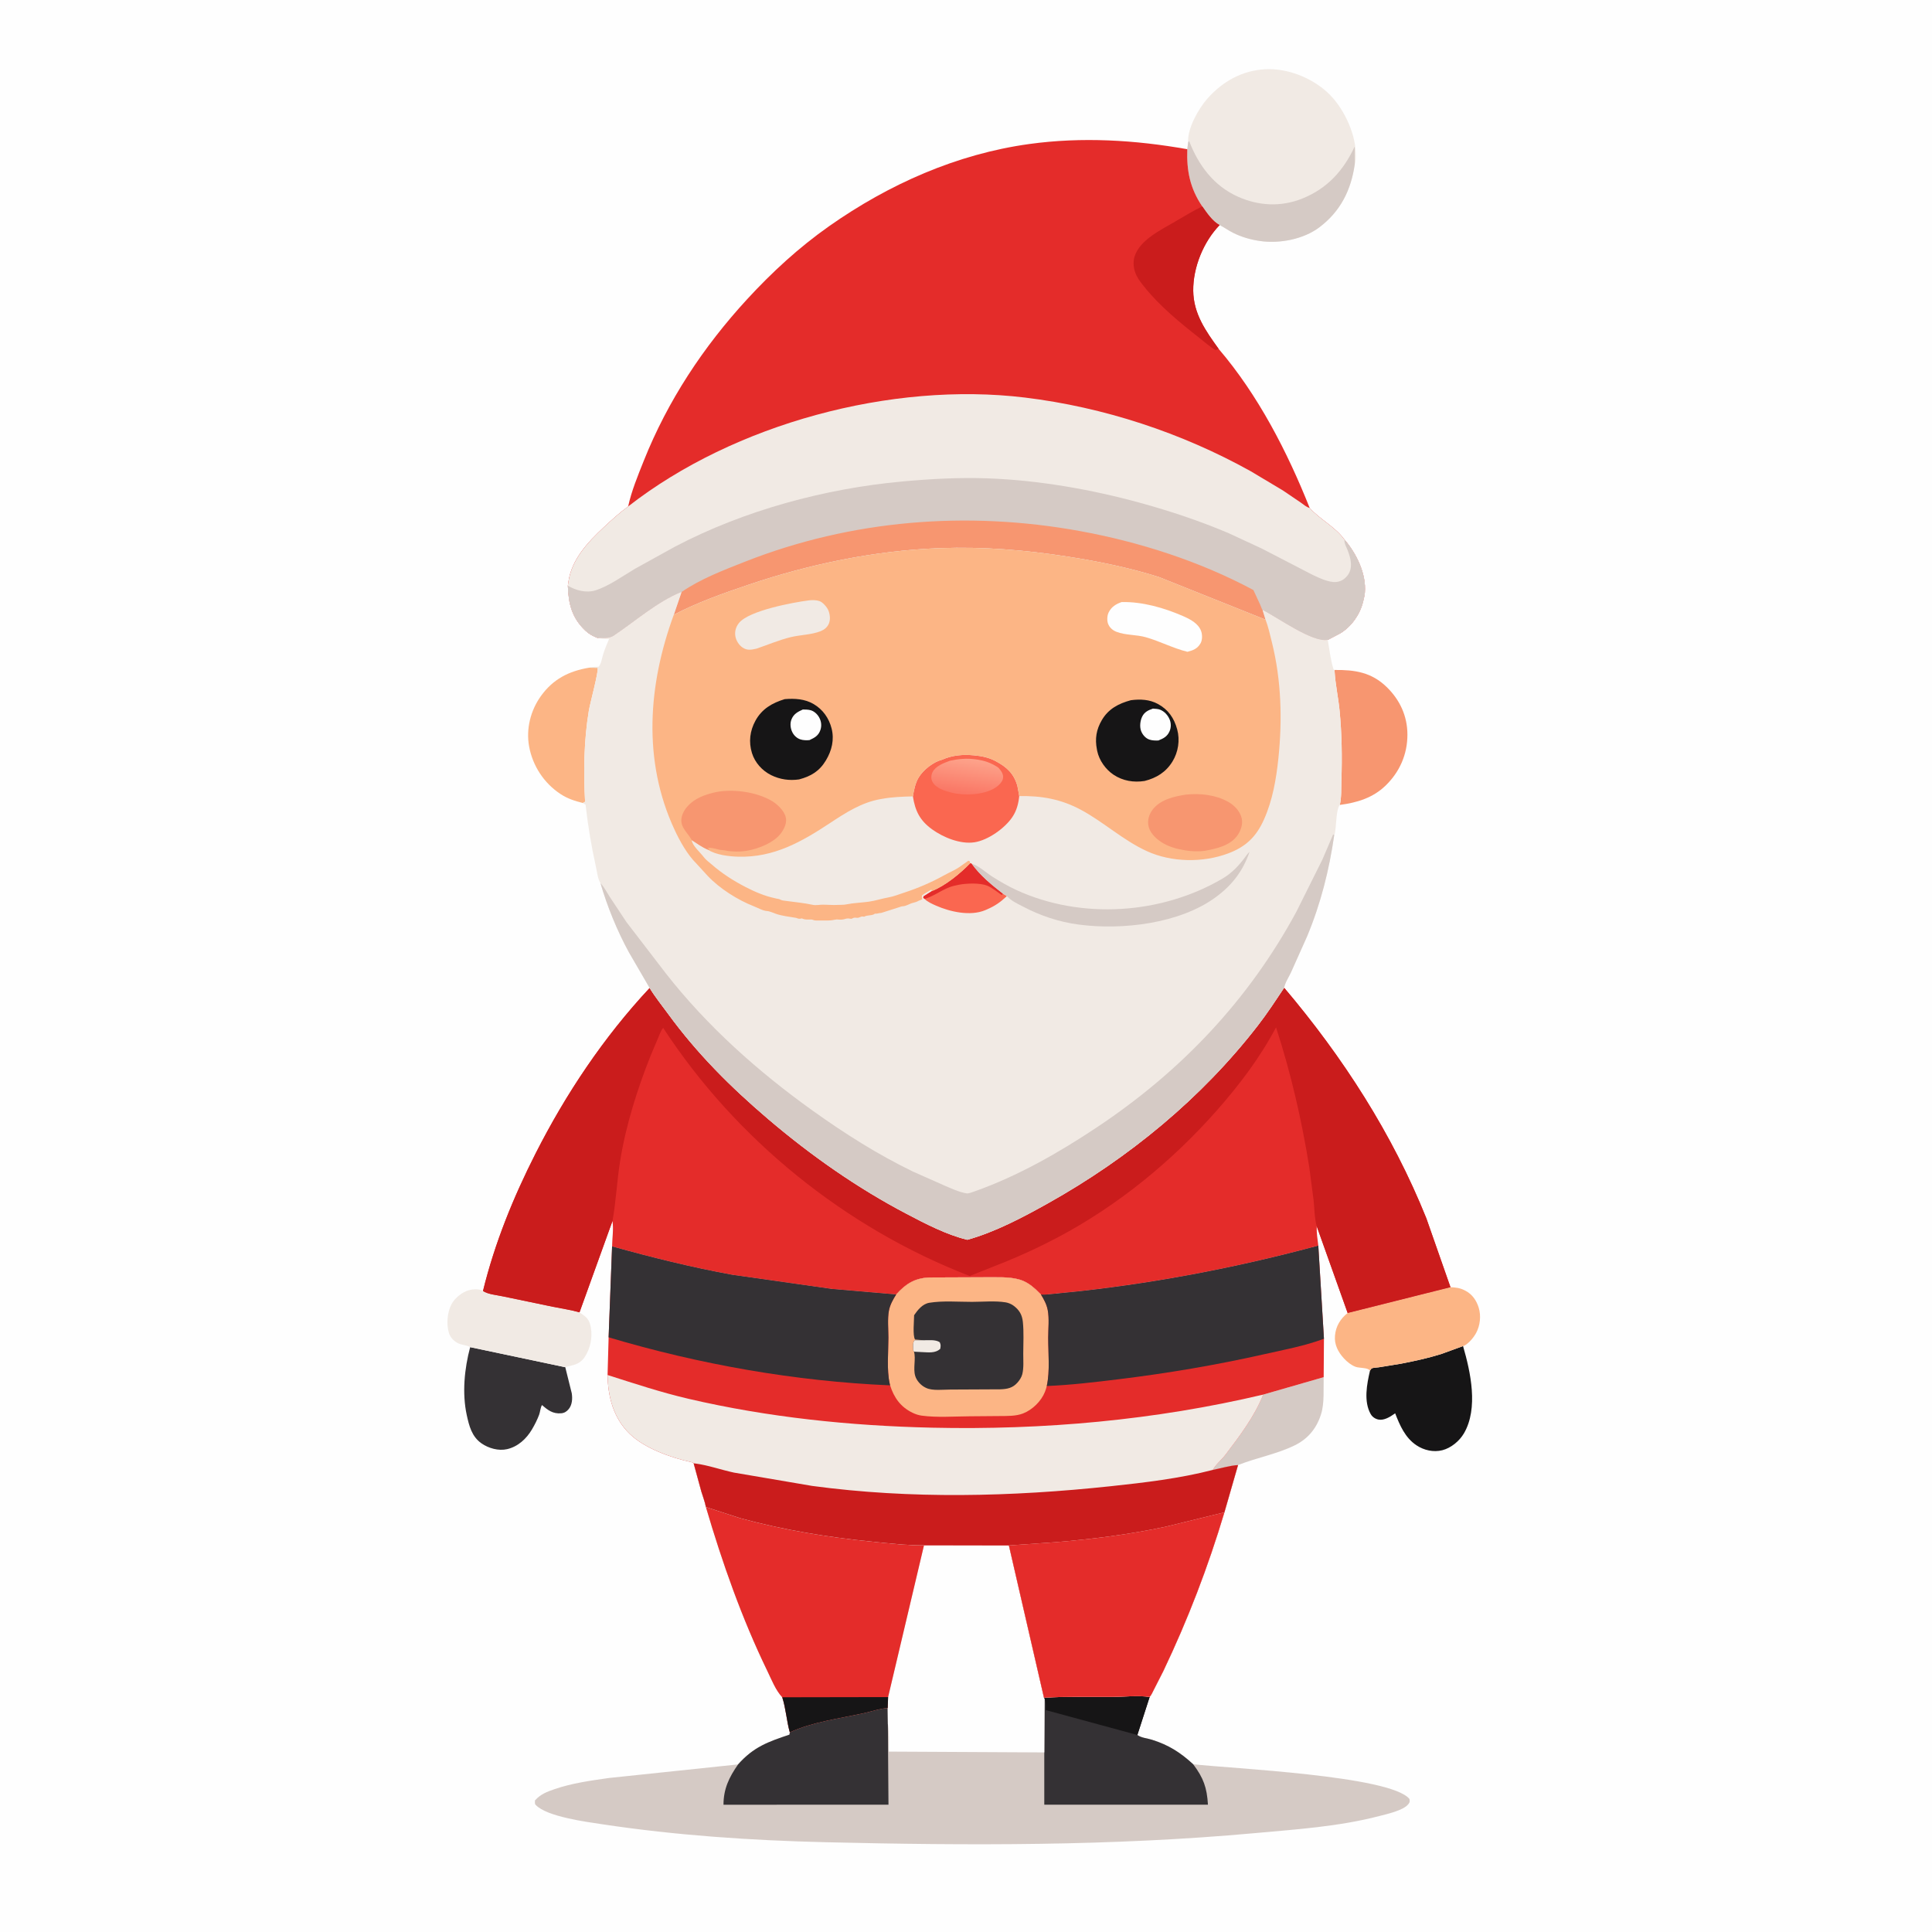 <svg version="1.1" xmlns="http://www.w3.org/2000/svg" style="display: block;" viewBox="0 0 2048 2048" width="1024" height="1024">
<defs>
	<linearGradient id="Gradient1" gradientUnits="userSpaceOnUse" x1="1022.5" y1="840.33" x2="1027.46" y2="804.944">
		<stop class="stop0" offset="0" stop-opacity="1" stop-color="rgb(250,120,102)"/>
		<stop class="stop1" offset="1" stop-opacity="1" stop-color="rgb(253,162,138)"/>
	</linearGradient>
</defs>
<path transform="translate(0,0)" fill="rgb(254,254,254)" d="M -0 -0 L 2048 0 L 2048 2048 L -0 2048 L -0 -0 z"/>
<path transform="translate(0,0)" fill="rgb(213,202,197)" d="M 1339.11 1478.31 L 1403.15 1459.87 C 1402.81 1471.93 1404.1 1487.81 1400.34 1499.16 L 1399.83 1500.74 C 1395.07 1514.89 1385.87 1525.59 1372.46 1532.13 C 1353.15 1541.55 1332.09 1545.17 1312.37 1553.03 C 1303.55 1553.55 1294.4 1556.44 1285.68 1558.15 C 1288.56 1552.64 1295.04 1547.37 1298.96 1542.23 C 1314.03 1522.41 1329.86 1501.56 1339.11 1478.31 z"/>
<path transform="translate(0,0)" fill="rgb(252,181,133)" d="M 624.421 707.788 L 633.5 707.917 C 634.828 711.21 625.489 745.659 624.242 753.137 C 618.952 784.851 618.491 817.857 620.208 849.889 L 617.864 851.221 C 609.134 848.987 601.728 846.687 594.121 841.676 C 576.604 830.133 564.642 811.83 560.88 791.278 C 557.489 772.752 562.413 753.171 573.296 737.962 C 586.174 719.966 602.885 711.406 624.421 707.788 z"/>
<path transform="translate(0,0)" fill="rgb(247,150,112)" d="M 1414.67 710.199 C 1436.05 709.946 1453.84 712.627 1469.94 728.273 C 1483.96 741.899 1491.94 759.128 1491.92 778.846 C 1491.91 799.659 1483.72 818.254 1468.85 832.691 C 1455.27 845.871 1438.48 850.858 1420.23 853.247 C 1422.14 845.543 1421.68 835.397 1421.94 827.366 C 1422.76 802.687 1422.4 777.591 1419.98 753 C 1418.63 739.365 1415.54 725.4 1414.75 711.816 L 1414.67 710.199 z"/>
<path transform="translate(0,0)" fill="rgb(52,49,52)" d="M 498.4 1428.03 L 598.975 1449.26 L 599.171 1449.13 L 606.082 1476.89 C 606.945 1482.47 606.631 1489.12 602.871 1493.68 C 600.63 1496.39 598.221 1497.88 594.712 1498.16 C 585.998 1498.85 580.723 1494.81 574.568 1489.4 C 572.903 1491.87 572.625 1496.69 571.512 1499.67 C 569.505 1505.03 566.799 1510.35 563.888 1515.27 C 558.024 1525.19 549.076 1533.48 537.631 1536.14 C 528.505 1538.27 517.923 1535.27 510.36 1530 C 500.151 1522.88 497.251 1511.44 494.768 1500 C 489.739 1476.83 492.313 1450.71 498.4 1428.03 z"/>
<path transform="translate(0,0)" fill="rgb(22,21,22)" d="M 1452.24 1453.02 C 1452.89 1452.18 1453.26 1451.01 1454.2 1450.5 C 1455.42 1449.83 1459.85 1449.65 1461.42 1449.42 L 1485.18 1445.56 C 1499.38 1442.8 1513.93 1439.67 1527.74 1435.33 L 1550.89 1426.9 C 1558.95 1454.59 1567.23 1492.81 1551.92 1519.26 C 1547.13 1527.53 1538.17 1534.95 1528.91 1537.3 C 1519.54 1539.67 1509.42 1537.35 1501.5 1532.07 C 1489.52 1524.09 1483.94 1511.04 1478.92 1498.16 L 1477.8 1498.95 C 1473.35 1502.06 1467.22 1505.82 1461.47 1504.83 C 1457.98 1504.23 1454.74 1502.08 1453 1499 C 1445.37 1485.55 1448.94 1467.23 1452.24 1453.02 z"/>
<path transform="translate(0,0)" fill="rgb(241,234,228)" d="M 498.4 1428.03 C 494.902 1425.85 489.867 1425.85 486.019 1424.09 C 481.393 1421.97 477.425 1418 475.906 1413.09 C 473.016 1403.75 474.089 1391.17 478.624 1382.52 C 482.093 1375.9 490.045 1369.54 497.278 1367.61 C 501.657 1366.44 508.071 1366.07 511.999 1368.49 C 516.967 1372.04 527.237 1372.89 533.29 1374.24 L 586.265 1385.27 C 595.533 1387.14 605.201 1388.53 614.29 1391.14 L 618.143 1393.85 C 623.294 1397.35 625.217 1401.11 626.324 1407.26 C 628.235 1417.87 625.739 1429.89 619.576 1438.85 C 615.577 1444.66 610.645 1446.49 604 1448.01 L 599.171 1449.13 L 598.975 1449.26 L 498.4 1428.03 z"/>
<path transform="translate(0,0)" fill="rgb(252,181,133)" d="M 1537.55 1364.45 C 1543.01 1364.8 1547.3 1365.12 1552.29 1367.66 L 1553.53 1368.28 C 1560.75 1372.05 1565.25 1378.74 1567.55 1386.38 C 1570.13 1394.97 1569 1405.18 1564.72 1413.07 C 1562.09 1417.92 1556.75 1424.36 1551.61 1426.74 L 1550.89 1426.9 L 1527.74 1435.33 C 1513.93 1439.67 1499.38 1442.8 1485.18 1445.56 L 1461.42 1449.42 C 1459.85 1449.65 1455.42 1449.83 1454.2 1450.5 C 1453.26 1451.01 1452.89 1452.18 1452.24 1453.02 C 1450.26 1449.5 1441.13 1450.41 1437 1448.88 C 1432.41 1447.18 1427.99 1443.64 1424.71 1440.07 C 1418.42 1433.23 1414.29 1425.28 1415.14 1415.84 C 1416.04 1405.79 1420.8 1398.07 1428.57 1391.8 L 1537.55 1364.45 z"/>
<path transform="translate(0,0)" fill="rgb(241,234,228)" d="M 1259.49 150.694 C 1258.55 136.051 1270.72 114.85 1279.91 104.5 C 1296.05 86.308 1316.92 74.538 1341.57 73.393 C 1364.97 72.305 1389.78 82.176 1407.01 97.831 C 1423.18 112.517 1436.47 139.653 1437.09 161.607 C 1437.21 165.668 1437.48 170.258 1436.09 174.113 C 1432.23 201.396 1420.99 224.064 1398.54 240.973 C 1381.72 253.641 1356.47 258.439 1335.86 255.494 C 1325.62 254.03 1315.96 251.239 1306.72 246.577 C 1301.94 244.166 1297.59 240.928 1292.85 238.568 C 1285.42 234.858 1279.04 225.368 1274.44 218.781 C 1261.5 199.653 1257.76 181 1258.59 158.174 L 1259.49 150.694 z"/>
<path transform="translate(0,0)" fill="rgb(213,202,197)" d="M 1259.49 150.694 L 1260.52 149.5 C 1270.38 175.084 1286.6 197.04 1312.31 208.516 C 1334.32 218.34 1357.92 219.536 1380.48 210.483 C 1407.06 199.816 1424.15 180.788 1436.02 155.321 L 1436.09 174.113 C 1432.23 201.396 1420.99 224.064 1398.54 240.973 C 1381.72 253.641 1356.47 258.439 1335.86 255.494 C 1325.62 254.03 1315.96 251.239 1306.72 246.577 C 1301.94 244.166 1297.59 240.928 1292.85 238.568 C 1285.42 234.858 1279.04 225.368 1274.44 218.781 C 1261.5 199.653 1257.76 181 1258.59 158.174 L 1259.49 150.694 z"/>
<path transform="translate(0,0)" fill="rgb(213,202,197)" d="M 748.272 1597.5 L 784.562 1609.29 C 830.588 1621.86 877.702 1629.57 925.116 1634.28 C 943.12 1636.07 961.354 1638.19 979.465 1638.1 L 1069.48 1638.26 L 1106.66 1799.67 C 1130.39 1798.13 1154.69 1798.95 1178.5 1798.77 C 1191.28 1798.68 1206.11 1797.13 1218.69 1798.77 L 1205.65 1839.15 C 1209.81 1842.24 1216.13 1842.64 1221.06 1844.19 C 1238.81 1849.77 1251.11 1857.58 1264.81 1870.17 C 1303.58 1874.67 1474.05 1882.18 1494.11 1907 C 1494.5 1909.63 1494.66 1910.24 1492.88 1912.5 C 1487.58 1919.22 1470.17 1922.98 1462 1925.11 C 1419.06 1936.28 1374.06 1939.2 1330.01 1943.21 C 1178.94 1956.94 1026.56 1956.44 875.034 1952.83 C 796.508 1950.96 716.527 1945.59 638.828 1933.85 C 621.955 1931.3 579.673 1925.87 567.851 1913.27 C 566.616 1911.95 567.118 1910.25 567.088 1908.5 C 573.223 1901.78 579.765 1899.34 588.064 1896.5 C 606.488 1890.18 626.419 1887.46 645.645 1884.73 L 782.391 1870.35 C 798.78 1851.83 814.189 1846.4 836.863 1838.78 L 837.227 1836.36 C 833.797 1824.14 833.119 1811.24 829.218 1799.19 C 822.175 1791.72 817.815 1780.34 813.363 1771.17 C 786.463 1715.77 765.613 1656.5 748.272 1597.5 z"/>
<path transform="translate(0,0)" fill="rgb(52,49,52)" d="M 941.006 1810.53 L 941.181 1827.46 L 941.824 1913.05 L 766.932 1913.09 C 766.94 1896.26 772.889 1883.95 782.391 1870.35 C 798.78 1851.83 814.189 1846.4 836.863 1838.78 L 837.227 1836.36 C 860.865 1825.36 890.102 1821.61 915.632 1816.02 C 924.206 1814.14 932.177 1811.16 941.006 1810.53 z"/>
<path transform="translate(0,0)" fill="rgb(52,49,52)" d="M 1106.66 1799.67 C 1130.39 1798.13 1154.69 1798.95 1178.5 1798.77 C 1191.28 1798.68 1206.11 1797.13 1218.69 1798.77 L 1205.65 1839.15 C 1209.81 1842.24 1216.13 1842.64 1221.06 1844.19 C 1238.81 1849.77 1251.11 1857.58 1264.81 1870.17 C 1275.71 1884.6 1279.43 1895.04 1280.47 1913.03 L 1106.99 1913.05 L 1106.99 1857.63 L 1107.28 1801.04 L 1106.66 1799.67 z"/>
<path transform="translate(0,0)" fill="rgb(22,21,22)" d="M 1106.66 1799.67 C 1130.39 1798.13 1154.69 1798.95 1178.5 1798.77 C 1191.28 1798.68 1206.11 1797.13 1218.69 1798.77 L 1205.65 1839.15 L 1108.49 1812.75 C 1108.53 1809.47 1108.87 1805.66 1107.82 1802.53 L 1107.28 1801.04 L 1106.66 1799.67 z"/>
<path transform="translate(0,0)" fill="rgb(254,254,254)" d="M 979.465 1638.1 L 1069.48 1638.26 L 1106.66 1799.67 L 1107.28 1801.04 L 1106.99 1857.63 L 942.183 1856.78 C 942.131 1847.48 942.717 1837.63 941.34 1828.43 L 941.181 1827.46 L 941.006 1810.53 L 941.417 1798.99 L 979.465 1638.1 z"/>
<path transform="translate(0,0)" fill="rgb(228,44,42)" d="M 748.272 1597.5 L 784.562 1609.29 C 830.588 1621.86 877.702 1629.57 925.116 1634.28 C 943.12 1636.07 961.354 1638.19 979.465 1638.1 L 941.417 1798.99 L 941.006 1810.53 C 932.177 1811.16 924.206 1814.14 915.632 1816.02 C 890.102 1821.61 860.865 1825.36 837.227 1836.36 C 833.797 1824.14 833.119 1811.24 829.218 1799.19 C 822.175 1791.72 817.815 1780.34 813.363 1771.17 C 786.463 1715.77 765.613 1656.5 748.272 1597.5 z"/>
<path transform="translate(0,0)" fill="rgb(22,21,22)" d="M 829.218 1799.19 L 941.417 1798.99 L 941.006 1810.53 C 932.177 1811.16 924.206 1814.14 915.632 1816.02 C 890.102 1821.61 860.865 1825.36 837.227 1836.36 C 833.797 1824.14 833.119 1811.24 829.218 1799.19 z"/>
<path transform="translate(0,0)" fill="rgb(228,44,42)" d="M 688.659 1047.31 C 694.361 1056.75 701.504 1065.56 708 1074.47 C 738.901 1116.86 774.394 1152.28 814.27 1186.27 C 859.421 1224.75 908.766 1259.38 961.375 1286.93 C 981.681 1297.57 1003.05 1308.73 1025.39 1314.24 C 1055.06 1305.96 1084.45 1290.39 1111.3 1275.34 C 1196.43 1227.64 1273.77 1164.24 1333.59 1086.84 C 1343.54 1073.97 1352.25 1060.59 1361.25 1047.06 C 1423.51 1120.55 1475.95 1201.83 1512 1291.5 L 1537.55 1364.45 L 1428.57 1391.8 L 1395.78 1299.86 C 1395.52 1306.7 1396.6 1313.65 1397.46 1320.43 C 1314.88 1342.67 1231.6 1358.94 1146.6 1368.5 L 1117.57 1371.44 C 1113.25 1371.81 1107.71 1372.73 1103.43 1372.2 L 1098.02 1366.9 C 1092.76 1362.05 1087.06 1358.13 1080.07 1356.21 C 1068.88 1353.14 1055.8 1354.1 1044.21 1353.94 L 984.923 1354.18 C 969.415 1354.92 960.098 1360.99 949.961 1372.2 L 881.674 1366.3 L 776.184 1351.32 C 733.293 1343.48 690.827 1332.97 648.838 1321.24 C 648.939 1312.55 650.586 1302.85 649.231 1294.34 L 614.29 1391.14 C 605.201 1388.53 595.533 1387.14 586.265 1385.27 L 533.29 1374.24 C 527.237 1372.89 516.967 1372.04 511.999 1368.49 C 524.463 1317.59 544.048 1269.49 567.696 1222.86 C 599.858 1159.44 640.027 1099.35 688.659 1047.31 z"/>
<path transform="translate(0,0)" fill="rgb(202,28,28)" d="M 688.659 1047.31 C 694.361 1056.75 701.504 1065.56 708 1074.47 C 738.901 1116.86 774.394 1152.28 814.27 1186.27 C 859.421 1224.75 908.766 1259.38 961.375 1286.93 C 981.681 1297.57 1003.05 1308.73 1025.39 1314.24 C 1055.06 1305.96 1084.45 1290.39 1111.3 1275.34 C 1196.43 1227.64 1273.77 1164.24 1333.59 1086.84 C 1343.54 1073.97 1352.25 1060.59 1361.25 1047.06 C 1423.51 1120.55 1475.95 1201.83 1512 1291.5 L 1537.55 1364.45 L 1428.57 1391.8 L 1395.78 1299.86 C 1393.42 1291.37 1393.37 1281.22 1392.49 1272.42 L 1387.81 1236.81 C 1379.75 1186.71 1368.34 1137.33 1352.66 1089.03 C 1335.57 1121.29 1313.9 1149.89 1289.83 1177.18 C 1242.38 1230.99 1184.84 1278.04 1121.29 1311.66 C 1103.21 1321.22 1084.77 1329.81 1065.83 1337.53 L 1027.93 1352.59 C 896.092 1301.67 780.165 1207.86 702.967 1089.58 C 700.458 1092.62 699.051 1097.01 697.471 1100.64 L 689.661 1119.13 C 675.454 1154.79 663.264 1193.43 657.255 1231.42 C 653.996 1252.02 653.042 1272.98 649.396 1293.46 L 649.231 1294.34 L 614.29 1391.14 C 605.201 1388.53 595.533 1387.14 586.265 1385.27 L 533.29 1374.24 C 527.237 1372.89 516.967 1372.04 511.999 1368.49 C 524.463 1317.59 544.048 1269.49 567.696 1222.86 C 599.858 1159.44 640.027 1099.35 688.659 1047.31 z"/>
<path transform="translate(0,0)" fill="rgb(228,44,42)" d="M 1397.46 1320.43 L 1403.44 1419.13 L 1403.15 1459.87 L 1339.11 1478.31 C 1329.86 1501.56 1314.03 1522.41 1298.96 1542.23 C 1295.04 1547.37 1288.56 1552.64 1285.68 1558.15 C 1294.4 1556.44 1303.55 1553.55 1312.37 1553.03 L 1297.93 1603.13 C 1280.5 1661.29 1259.3 1716.58 1233.18 1771.36 L 1223.05 1791.27 C 1221.78 1793.64 1220.51 1796.88 1218.69 1798.77 C 1206.11 1797.13 1191.28 1798.68 1178.5 1798.77 C 1154.69 1798.95 1130.39 1798.13 1106.66 1799.67 L 1069.48 1638.26 L 979.465 1638.1 C 961.354 1638.19 943.12 1636.07 925.116 1634.28 C 877.702 1629.57 830.588 1621.86 784.562 1609.29 L 748.272 1597.5 C 747.361 1592.18 744.989 1586.35 743.459 1581.12 L 735.288 1551.17 C 733.872 1550.19 734.326 1550.27 732.972 1549.97 C 711.571 1545.3 683.566 1535.49 667.508 1519.96 C 650.359 1503.38 644.43 1480.75 644.041 1457.56 L 645.169 1417.62 L 648.838 1321.24 C 690.827 1332.97 733.293 1343.48 776.184 1351.32 L 881.674 1366.3 L 949.961 1372.2 C 960.098 1360.99 969.415 1354.92 984.923 1354.18 L 1044.21 1353.94 C 1055.8 1354.1 1068.88 1353.14 1080.07 1356.21 C 1087.06 1358.13 1092.76 1362.05 1098.02 1366.9 L 1103.43 1372.2 C 1107.71 1372.73 1113.25 1371.81 1117.57 1371.44 L 1146.6 1368.5 C 1231.6 1358.94 1314.88 1342.67 1397.46 1320.43 z"/>
<path transform="translate(0,0)" fill="rgb(252,181,133)" d="M 949.961 1372.2 C 960.098 1360.99 969.415 1354.92 984.923 1354.18 L 1044.21 1353.94 C 1055.8 1354.1 1068.88 1353.14 1080.07 1356.21 C 1087.06 1358.13 1092.76 1362.05 1098.02 1366.9 L 1103.43 1372.2 C 1106.64 1377.45 1109.44 1382.51 1110.63 1388.64 C 1112.38 1397.67 1111.15 1408.77 1111.14 1418 C 1111.13 1434.23 1113.13 1453.43 1109.63 1469.23 C 1109.15 1471.38 1108.45 1473.47 1107.64 1475.52 C 1103.72 1485.38 1094.38 1494.44 1084.57 1498.29 C 1076.94 1501.28 1067.85 1500.98 1059.78 1501.07 L 1027.89 1501.33 C 1011.35 1501.44 993.446 1502.83 977.064 1500.64 C 973.69 1500.19 970.404 1499.08 967.346 1497.6 C 954.696 1491.47 947.723 1481.67 943.539 1468.54 L 943.12 1466.77 C 939.818 1451.9 941.731 1433.33 941.738 1418 C 941.743 1408.97 940.627 1398.06 942.306 1389.21 C 943.467 1383.08 946.713 1377.43 949.961 1372.2 z"/>
<path transform="translate(0,0)" fill="rgb(52,49,52)" d="M 979.045 1420.71 L 970 1419.98 C 967.285 1415.65 969.02 1399.92 969.004 1394.14 C 972.91 1388.47 977.917 1382.17 985.21 1380.98 C 999.508 1378.65 1015.99 1380.06 1030.49 1380.03 C 1041.77 1380.01 1054.91 1378.74 1066.04 1380.55 C 1068.9 1381.01 1072.19 1382.4 1074.5 1384.14 C 1080.61 1388.74 1083.5 1393.79 1084.27 1401.26 C 1085.4 1412.15 1084.74 1423.72 1084.69 1434.69 C 1084.66 1441.71 1085.39 1450.02 1083.64 1456.81 C 1082.81 1460.02 1080.81 1463.03 1078.65 1465.51 C 1073.51 1471.38 1067.8 1472.45 1060.42 1472.73 L 1007.42 1472.99 C 999.948 1472.98 988.415 1474.47 981.859 1471.3 L 980.666 1470.73 C 976.035 1468.38 971.637 1463.53 970.148 1458.5 C 967.747 1450.39 971.067 1440.55 968.877 1432.84 L 968.089 1431.47 C 968.057 1427.81 967.154 1423.54 969.5 1420.69 L 979.045 1420.71 z"/>
<path transform="translate(0,0)" fill="rgb(241,234,228)" d="M 979.045 1420.71 C 984.24 1420.79 991.842 1419.79 996.184 1422.84 C 997.472 1425.85 997.158 1426.65 996.705 1429.8 C 991.333 1434.81 983.976 1433.5 977 1433.26 L 968.877 1432.84 L 968.089 1431.47 C 968.057 1427.81 967.154 1423.54 969.5 1420.69 L 979.045 1420.71 z"/>
<path transform="translate(0,0)" fill="rgb(52,49,52)" d="M 1397.46 1320.43 L 1403.44 1419.13 C 1383.44 1426.68 1360.48 1430.94 1339.59 1435.64 C 1288.68 1447.11 1237.78 1455.68 1186 1462.03 C 1160.66 1465.14 1135.15 1468.19 1109.63 1469.23 C 1113.13 1453.43 1111.13 1434.23 1111.14 1418 C 1111.15 1408.77 1112.38 1397.67 1110.63 1388.64 C 1109.44 1382.51 1106.64 1377.45 1103.43 1372.2 C 1107.71 1372.73 1113.25 1371.81 1117.57 1371.44 L 1146.6 1368.5 C 1231.6 1358.94 1314.88 1342.67 1397.46 1320.43 z"/>
<path transform="translate(0,0)" fill="rgb(52,49,52)" d="M 648.838 1321.24 C 690.827 1332.97 733.293 1343.48 776.184 1351.32 L 881.674 1366.3 L 949.961 1372.2 C 946.713 1377.43 943.467 1383.08 942.306 1389.21 C 940.627 1398.06 941.743 1408.97 941.738 1418 C 941.731 1433.33 939.818 1451.9 943.12 1466.77 L 943.539 1468.54 C 842.908 1464.22 741.641 1446.37 645.169 1417.62 L 648.838 1321.24 z"/>
<path transform="translate(0,0)" fill="rgb(241,234,228)" d="M 644.041 1457.56 C 672.673 1466.67 700.669 1475.98 729.998 1482.82 C 814.415 1502.5 901.48 1511.45 988.012 1513.4 C 1106 1516.04 1224.13 1505.5 1339.11 1478.31 C 1329.86 1501.56 1314.03 1522.41 1298.96 1542.23 C 1295.04 1547.37 1288.56 1552.64 1285.68 1558.15 C 1294.4 1556.44 1303.55 1553.55 1312.37 1553.03 L 1297.93 1603.13 C 1280.5 1661.29 1259.3 1716.58 1233.18 1771.36 L 1223.05 1791.27 C 1221.78 1793.64 1220.51 1796.88 1218.69 1798.77 C 1206.11 1797.13 1191.28 1798.68 1178.5 1798.77 C 1154.69 1798.95 1130.39 1798.13 1106.66 1799.67 L 1069.48 1638.26 L 979.465 1638.1 C 961.354 1638.19 943.12 1636.07 925.116 1634.28 C 877.702 1629.57 830.588 1621.86 784.562 1609.29 L 748.272 1597.5 C 747.361 1592.18 744.989 1586.35 743.459 1581.12 L 735.288 1551.17 C 733.872 1550.19 734.326 1550.27 732.972 1549.97 C 711.571 1545.3 683.566 1535.49 667.508 1519.96 C 650.359 1503.38 644.43 1480.75 644.041 1457.56 z"/>
<path transform="translate(0,0)" fill="rgb(202,28,28)" d="M 735.288 1551.17 L 737.066 1551.38 C 750.595 1553.13 764.56 1558.13 778 1561.01 L 860.901 1575.13 C 965.934 1589.26 1072.21 1586.65 1177.3 1575.46 C 1213.28 1571.63 1250.59 1567.24 1285.68 1558.15 C 1294.4 1556.44 1303.55 1553.55 1312.37 1553.03 L 1297.93 1603.13 L 1235.26 1618.46 C 1196.48 1626.73 1158.09 1631.54 1118.63 1634.8 L 1069.48 1638.26 L 979.465 1638.1 C 961.354 1638.19 943.12 1636.07 925.116 1634.28 C 877.702 1629.57 830.588 1621.86 784.562 1609.29 L 748.272 1597.5 C 747.361 1592.18 744.989 1586.35 743.459 1581.12 L 735.288 1551.17 z"/>
<path transform="translate(0,0)" fill="rgb(228,44,42)" d="M 1069.48 1638.26 L 1118.63 1634.8 C 1158.09 1631.54 1196.48 1626.73 1235.26 1618.46 L 1297.93 1603.13 C 1280.5 1661.29 1259.3 1716.58 1233.18 1771.36 L 1223.05 1791.27 C 1221.78 1793.64 1220.51 1796.88 1218.69 1798.77 C 1206.11 1797.13 1191.28 1798.68 1178.5 1798.77 C 1154.69 1798.95 1130.39 1798.13 1106.66 1799.67 L 1069.48 1638.26 z"/>
<path transform="translate(0,0)" fill="rgb(228,44,42)" d="M 665.862 536.858 C 669.428 520.424 676.177 504.142 682.399 488.529 C 707.823 424.734 745.635 367.584 792.001 317.187 C 818.327 288.572 847.086 262.121 878.956 239.723 C 942.198 195.279 1014.13 163.271 1091.08 152.659 C 1146.93 144.957 1203.26 148.361 1258.59 158.174 C 1257.76 181 1261.5 199.653 1274.44 218.781 C 1279.04 225.368 1285.42 234.858 1292.85 238.568 C 1275.76 256.23 1264.61 283.41 1264.87 308.205 C 1265.12 332.51 1278.15 350.903 1291.8 369.801 C 1333.68 418.779 1364.67 478.991 1388.33 538.493 C 1399.35 550.734 1415.43 558.442 1425.2 572.014 C 1437.9 586.624 1448.39 608.209 1446.81 628.07 C 1446.58 630.977 1445.93 633.682 1445.23 636.5 L 1444.88 638 C 1441.61 651.422 1432.53 664.295 1420.6 671.464 L 1407.47 678.349 C 1391.2 681.563 1354 654.433 1338.4 646.699 L 1341.58 656.93 L 1228.41 611.669 C 1196.84 601.722 1164.28 595.102 1131.62 590.017 C 1086.77 583.033 1042.2 579.402 996.783 581.046 C 927.947 583.537 858.816 597.793 793.715 619.79 C 766.633 628.94 739.63 638.44 714.238 651.71 L 722.508 627.534 C 696.5 638.049 673.918 658.331 650.725 673.838 C 645.714 677.189 639.226 676.407 633.428 676.252 C 628.662 674.434 624.243 672.024 620.525 668.5 C 606.127 654.851 602.57 639.9 601.954 620.855 L 602.537 616.643 C 606.143 592.679 623 574.921 639.981 558.989 C 648.308 551.176 656.649 543.622 665.862 536.858 z"/>
<path transform="translate(0,0)" fill="rgb(202,28,28)" d="M 1274.44 218.781 C 1279.04 225.368 1285.42 234.858 1292.85 238.568 C 1275.76 256.23 1264.61 283.41 1264.87 308.205 C 1265.12 332.51 1278.15 350.903 1291.8 369.801 L 1288.5 371.142 C 1282.23 367.373 1277.22 362.772 1271.5 358.294 C 1250.73 342.034 1228.99 324.187 1212.51 303.453 L 1211.64 302.353 C 1208.2 298.029 1204.8 293.418 1203.14 288.076 L 1202.82 287 C 1201.41 282.307 1201.25 276.637 1202.69 271.938 C 1208.07 254.461 1230.69 243.656 1245.39 235.059 C 1254.99 229.445 1264.44 223.673 1274.44 218.781 z"/>
<path transform="translate(0,0)" fill="rgb(241,234,228)" d="M 665.862 536.858 C 778.262 449.136 945.157 404.265 1086.5 421.433 C 1169.84 431.556 1252.56 458.722 1325.9 499.572 L 1359.98 519.935 L 1378.7 532.631 C 1381.72 534.737 1384.76 537.545 1388.33 538.493 C 1399.35 550.734 1415.43 558.442 1425.2 572.014 C 1437.9 586.624 1448.39 608.209 1446.81 628.07 C 1446.58 630.977 1445.93 633.682 1445.23 636.5 L 1444.88 638 C 1441.61 651.422 1432.53 664.295 1420.6 671.464 L 1407.47 678.349 C 1391.2 681.563 1354 654.433 1338.4 646.699 L 1341.58 656.93 L 1228.41 611.669 C 1196.84 601.722 1164.28 595.102 1131.62 590.017 C 1086.77 583.033 1042.2 579.402 996.783 581.046 C 927.947 583.537 858.816 597.793 793.715 619.79 C 766.633 628.94 739.63 638.44 714.238 651.71 L 722.508 627.534 C 696.5 638.049 673.918 658.331 650.725 673.838 C 645.714 677.189 639.226 676.407 633.428 676.252 C 628.662 674.434 624.243 672.024 620.525 668.5 C 606.127 654.851 602.57 639.9 601.954 620.855 L 602.537 616.643 C 606.143 592.679 623 574.921 639.981 558.989 C 648.308 551.176 656.649 543.622 665.862 536.858 z"/>
<path transform="translate(0,0)" fill="rgb(213,202,197)" d="M 601.954 620.855 C 610.452 625.925 621.559 628.854 631.223 625.788 C 645.694 621.196 659.912 610.713 673 602.993 L 715.698 579.379 C 788.678 541.075 874.205 517.923 956.16 510.422 C 986.448 507.651 1016.4 505.987 1046.84 507.071 C 1100.61 508.984 1156.59 518.744 1208.5 532.995 C 1240.35 541.74 1272.17 552.31 1302.56 565.275 L 1337.68 581.545 L 1391.45 609.391 C 1398.28 612.602 1408.73 617.641 1416.33 616.939 C 1421.24 616.484 1424.9 614.268 1428.02 610.519 C 1434.69 602.499 1431.91 591.813 1428.5 583.121 C 1427.3 580.069 1425.24 576.751 1425.17 573.454 L 1425.2 572.014 C 1437.9 586.624 1448.39 608.209 1446.81 628.07 C 1446.58 630.977 1445.93 633.682 1445.23 636.5 L 1444.88 638 C 1441.61 651.422 1432.53 664.295 1420.6 671.464 L 1407.47 678.349 C 1391.2 681.563 1354 654.433 1338.4 646.699 L 1341.58 656.93 L 1228.41 611.669 C 1196.84 601.722 1164.28 595.102 1131.62 590.017 C 1086.77 583.033 1042.2 579.402 996.783 581.046 C 927.947 583.537 858.816 597.793 793.715 619.79 C 766.633 628.94 739.63 638.44 714.238 651.71 L 722.508 627.534 C 696.5 638.049 673.918 658.331 650.725 673.838 C 645.714 677.189 639.226 676.407 633.428 676.252 C 628.662 674.434 624.243 672.024 620.525 668.5 C 606.127 654.851 602.57 639.9 601.954 620.855 z"/>
<path transform="translate(0,0)" fill="rgb(247,150,112)" d="M 722.508 627.534 C 742.497 613.696 767.219 604.293 789.767 595.406 C 902.682 550.905 1025.37 541.238 1144.48 562.897 C 1207.72 574.394 1271.86 594.982 1328.64 625.448 L 1335.97 641.257 C 1336.45 642.339 1337.69 646.031 1338.4 646.699 L 1341.58 656.93 L 1228.41 611.669 C 1196.84 601.722 1164.28 595.102 1131.62 590.017 C 1086.77 583.033 1042.2 579.402 996.783 581.046 C 927.947 583.537 858.816 597.793 793.715 619.79 C 766.633 628.94 739.63 638.44 714.238 651.71 L 722.508 627.534 z"/>
<path transform="translate(0,0)" fill="rgb(241,234,228)" d="M 714.238 651.71 C 739.63 638.44 766.633 628.94 793.715 619.79 C 858.816 597.793 927.947 583.537 996.783 581.046 C 1042.2 579.402 1086.77 583.033 1131.62 590.017 C 1164.28 595.102 1196.84 601.722 1228.41 611.669 L 1341.58 656.93 L 1338.4 646.699 C 1354 654.433 1391.2 681.563 1407.47 678.349 C 1409.29 688.545 1410.47 699.672 1413.6 709.51 L 1414.67 710.199 L 1414.75 711.816 C 1415.54 725.4 1418.63 739.365 1419.98 753 C 1422.4 777.591 1422.76 802.687 1421.94 827.366 C 1421.68 835.397 1422.14 845.543 1420.23 853.247 C 1416.54 857.585 1416.55 873.322 1415.55 879.65 C 1415.38 880.733 1415.02 884.43 1414.35 885.12 C 1408.92 922.572 1400.08 957.753 1385.5 992.741 L 1368.54 1030.66 C 1366.32 1035.42 1362.04 1041.97 1361.25 1047.06 C 1352.25 1060.59 1343.54 1073.97 1333.59 1086.84 C 1273.77 1164.24 1196.43 1227.64 1111.3 1275.34 C 1084.45 1290.39 1055.06 1305.96 1025.39 1314.24 C 1003.05 1308.73 981.681 1297.57 961.375 1286.93 C 908.766 1259.38 859.421 1224.75 814.27 1186.27 C 774.394 1152.28 738.901 1116.86 708 1074.47 C 701.504 1065.56 694.361 1056.75 688.659 1047.31 L 666.591 1009.33 C 654.166 986.509 643.817 961.193 636.545 936.22 C 633.705 931.975 632.852 924.017 631.738 919.007 C 626.861 897.069 623.24 875.392 620.743 853.046 L 617.864 851.221 L 620.208 849.889 C 618.491 817.857 618.952 784.851 624.242 753.137 C 625.489 745.659 634.828 711.21 633.5 707.917 L 624.421 707.788 C 627.521 706.644 631.209 706.884 634.5 706.798 C 637.294 704.052 638.112 697.539 639.305 693.792 C 641.106 688.132 643.304 682.714 645.68 677.275 C 641.8 677.308 638.233 677.185 634.412 676.45 L 633.428 676.252 C 639.226 676.407 645.714 677.189 650.725 673.838 C 673.918 658.331 696.5 638.049 722.508 627.534 L 714.238 651.71 z"/>
<path transform="translate(0,0)" fill="rgb(250,103,80)" d="M 1028.54 915.044 L 1030.05 915.626 C 1039.24 928.348 1050.84 937.721 1063.04 947.256 L 1067.33 949.88 C 1060.54 956.318 1054.71 960.383 1046 964.111 L 1044.31 964.848 C 1028.6 971.374 1007.28 966.637 992.29 960.037 C 988.468 958.354 982.967 955.91 980.119 952.891 L 978.693 951.759 L 979.005 950.174 L 987.836 944.62 C 1002.25 938.91 1017.85 926.054 1028.54 915.044 z"/>
<path transform="translate(0,0)" fill="rgb(228,44,42)" d="M 1028.54 915.044 L 1030.05 915.626 C 1039.24 928.348 1050.84 937.721 1063.04 947.256 L 1061.96 948.78 C 1057.07 945.547 1051.41 940.736 1046.03 938.672 C 1038.49 935.778 1024.35 936.331 1016.53 937.859 L 1012.95 938.644 L 1011.43 938.979 C 999.994 941.65 991.017 949.766 980.119 952.891 L 978.693 951.759 L 979.005 950.174 L 987.836 944.62 C 1002.25 938.91 1017.85 926.054 1028.54 915.044 z"/>
<path transform="translate(0,0)" fill="rgb(213,202,197)" d="M 1030.05 915.626 C 1037.24 917.446 1045.39 925.14 1051.91 929.273 C 1060.15 934.498 1068.91 939.569 1077.78 943.631 C 1146.25 974.983 1231.39 969.38 1296.12 931.218 C 1306.58 925.049 1314.47 916.286 1321.45 906.466 C 1322.39 905.139 1323.37 904.103 1324.59 903.034 C 1317.52 923.342 1306.27 938.112 1289 950.872 C 1250.72 979.155 1189.39 986.198 1143.43 980.074 C 1122.35 977.266 1102.91 970.74 1084.13 960.87 C 1078.28 957.796 1071.79 954.876 1067.33 949.88 L 1063.04 947.256 C 1050.84 937.721 1039.24 928.348 1030.05 915.626 z"/>
<path transform="translate(0,0)" fill="rgb(250,103,80)" d="M 998.591 805.348 C 1009.56 800.481 1020.66 799.609 1032.5 800.69 C 1040.8 801.447 1048.73 803.065 1056.09 807.195 C 1067.56 813.435 1074.84 820.21 1078.48 833.155 L 1080.04 841.483 L 1080.42 843.889 C 1079.62 851.882 1077.72 859.245 1073.22 866 C 1065.26 877.96 1047.36 890.655 1033 892.853 C 1018.09 895.136 1000.02 887.783 988.047 879.129 C 975.122 869.787 970.131 859.653 967.707 844.215 C 968.82 837.466 970.227 830.174 973.799 824.221 C 978.694 816.063 989.29 807.716 998.591 805.348 z"/>
<path transform="translate(0,0)" fill="url(#Gradient1)" d="M 1007.06 806.407 C 1016.11 804.441 1024.8 803.671 1034 804.897 C 1043.12 806.112 1050.4 808.436 1058.08 813.592 L 1058.76 814.275 C 1061.4 817.246 1063.92 820.84 1063.26 825 C 1062.63 829.008 1058.28 833.043 1054.9 835.161 C 1042.65 842.837 1022.28 843.622 1008.44 840.152 C 1001.5 838.413 991.716 835.482 988.28 828.444 C 986.797 825.408 987.023 821.667 988.459 818.674 C 991.65 812.025 1000.54 808.763 1007.06 806.407 z"/>
<path transform="translate(0,0)" fill="rgb(213,202,197)" d="M 636.545 936.22 C 640.393 940.232 643.436 946.177 646.475 950.899 L 664.052 977.406 L 705.952 1032 C 749.867 1088.09 803.792 1136.09 861.59 1177.43 C 895.628 1201.77 930.192 1223.69 967.898 1241.98 L 1000.52 1256.45 C 1007.81 1259.56 1017.08 1263.96 1024.92 1265.04 C 1026.85 1265.31 1031 1263.65 1032.82 1263.01 C 1078.91 1246.76 1122.58 1221.78 1163.09 1194.78 C 1251.79 1135.66 1323.38 1060.52 1374.26 966.399 L 1401.75 911.253 L 1413.19 884.564 L 1414.35 885.12 C 1408.92 922.572 1400.08 957.753 1385.5 992.741 L 1368.54 1030.66 C 1366.32 1035.42 1362.04 1041.97 1361.25 1047.06 C 1352.25 1060.59 1343.54 1073.97 1333.59 1086.84 C 1273.77 1164.24 1196.43 1227.64 1111.3 1275.34 C 1084.45 1290.39 1055.06 1305.96 1025.39 1314.24 C 1003.05 1308.73 981.681 1297.57 961.375 1286.93 C 908.766 1259.38 859.421 1224.75 814.27 1186.27 C 774.394 1152.28 738.901 1116.86 708 1074.47 C 701.504 1065.56 694.361 1056.75 688.659 1047.31 L 666.591 1009.33 C 654.166 986.509 643.817 961.193 636.545 936.22 z"/>
<path transform="translate(0,0)" fill="rgb(252,181,133)" d="M 714.238 651.71 C 739.63 638.44 766.633 628.94 793.715 619.79 C 858.816 597.793 927.947 583.537 996.783 581.046 C 1042.2 579.402 1086.77 583.033 1131.62 590.017 C 1164.28 595.102 1196.84 601.722 1228.41 611.669 L 1341.58 656.93 C 1344.57 664.879 1346.37 673.218 1348.41 681.453 C 1358.27 721.197 1359.4 763.1 1355.16 803.705 C 1352.85 825.825 1349.05 848.08 1339.94 868.545 C 1331.74 886.981 1320.69 897.589 1302 904.612 C 1275.15 914.702 1241.94 914.225 1215.83 902.299 C 1190.39 890.677 1169.95 871.338 1145.5 858.259 C 1124.62 847.091 1103.95 843.432 1080.42 843.889 L 1080.04 841.483 L 1078.48 833.155 C 1074.84 820.21 1067.56 813.435 1056.09 807.195 C 1048.73 803.065 1040.8 801.447 1032.5 800.69 C 1020.66 799.609 1009.56 800.481 998.591 805.348 C 989.29 807.716 978.694 816.063 973.799 824.221 C 970.227 830.174 968.82 837.466 967.707 844.215 C 956.706 844.441 945.844 844.85 935 846.814 L 933.123 847.136 C 913.253 850.657 896.44 861.503 879.912 872.429 C 849.5 892.532 820.489 908.996 783.042 908.137 C 773.246 907.912 758.773 906.3 750.432 900.683 C 744.29 898.106 738.826 894.152 733.278 890.514 C 733.595 896.11 742.306 903.625 745.789 908.274 C 748.29 911.614 751.487 913.793 754.607 916.516 C 765.423 925.959 777.695 933.759 790.418 940.346 C 799.987 945.3 810.923 949.964 821.5 952.142 L 823.047 952.535 L 824.434 952.752 C 826.381 953.118 825.677 952.956 827.496 953.779 C 829.254 954.575 830.193 954.59 832.069 954.849 C 841.67 956.176 852.249 957.13 861.617 959.17 C 864.942 959.894 868.604 959.01 872 959 C 877.4 958.984 882.565 959.563 887.998 959.242 C 891.359 959.043 894.005 959.355 897.373 958.65 C 904.838 957.088 913.293 956.914 920.936 955.831 C 928.007 954.829 934.783 952.508 941.791 951.294 C 947.114 950.371 952.569 948.166 957.713 946.487 C 973.4 941.366 987.118 935.456 1001.5 927.49 C 1007.43 924.207 1013.33 921.987 1018.84 917.781 L 1026.5 912.392 L 1027.99 913.017 L 1028.54 915.044 C 1017.85 926.054 1002.25 938.91 987.836 944.62 L 987.314 943.097 L 985.25 944.25 L 980.391 947.047 L 979 948 L 977.5 949 C 976.998 951.009 977.09 951.27 977.75 953.25 L 976.005 954.005 L 974 954.755 C 972.024 955.886 970.254 956.51 968.005 957.005 C 964.216 957.839 961.225 960.314 957.234 960.677 C 955.816 960.806 956.283 960.603 955.079 961.057 L 936.5 967 L 934 967.755 C 931.246 967.79 930.3 968.784 927.5 968.51 C 924.58 970.933 919.278 969.714 916 971.755 C 914.695 971.474 913.843 971.342 912.566 971.843 C 910.517 972.647 909.863 973.179 907.5 972.848 C 905.151 972.519 904.692 973.067 902.5 974 C 900.219 973.692 898.505 973.249 896.25 974.005 C 893.797 974.827 891.612 975.045 889 974.755 C 887.223 974.558 886.272 974.59 884.5 975 C 879.516 976.153 874.116 975.742 869 975.755 C 867.097 975.76 864.861 975.939 863 975.51 C 861.536 975.172 861.229 974.708 859.562 974.708 C 856.648 974.708 853.867 975.104 851.094 973.995 L 850 973.51 C 848.126 973.949 847.29 974.158 845.403 973.533 L 843.995 973.005 C 836.747 971.673 829.044 971.054 822 968.51 L 820.34 967.826 C 818.376 967.229 815.254 965.811 813.326 965.746 C 808.846 965.594 803.44 962.376 799.25 960.75 C 781.986 954.05 762.743 941.861 750.025 928.304 L 738.337 915.543 C 728.556 905.82 720.779 891.885 714.976 879.403 C 680.985 806.292 687.063 725.725 714.238 651.71 z"/>
<path transform="translate(0,0)" fill="rgb(254,254,254)" d="M 1188.99 638.208 C 1210.89 637.7 1234.09 644.36 1254 653.048 C 1261.6 656.365 1270.69 660.963 1273.41 669.499 C 1274.58 673.175 1274.59 678.609 1272.58 682.01 C 1269.2 687.728 1264.88 689.363 1258.71 690.928 C 1243.61 687.235 1229.58 679.731 1214.54 675.473 C 1204.47 672.623 1192.93 673.468 1183.38 669.693 C 1179.51 668.166 1176.15 665.27 1174.64 661.297 C 1173.29 657.733 1173.57 652.518 1175.27 649.093 C 1178.18 643.246 1183.01 640.286 1188.99 638.208 z"/>
<path transform="translate(0,0)" fill="rgb(241,234,228)" d="M 857.611 636.394 C 861.073 635.991 865.44 636.039 868.764 637.205 C 872.238 638.425 876.763 643.684 878.131 647.1 C 879.877 651.46 880.475 656.996 878.5 661.359 C 876.792 665.133 873.74 667.522 869.95 669.044 C 860.171 672.97 848.397 672.909 838.15 675.411 C 825.72 678.447 813.9 683.551 801.805 687.635 C 796.336 688.799 792.047 689.768 787.118 686.402 C 783.248 683.759 780.26 678.97 779.5 674.382 C 778.651 669.26 780.116 664.42 783.349 660.388 C 793.891 647.24 840.684 638.561 857.611 636.394 z"/>
<path transform="translate(0,0)" fill="rgb(247,150,112)" d="M 1257.34 842.3 C 1272.19 840.711 1288.8 842.549 1302 850.019 C 1308.57 853.738 1314.39 859.811 1316.22 867.314 C 1317.73 873.472 1315.35 880.332 1311.85 885.398 C 1304.29 896.361 1289.55 899.666 1277.26 901.842 C 1271.18 902.824 1263.08 902.488 1256.95 901.51 C 1247.56 900.01 1238.35 897.635 1230.37 892.212 C 1224.42 888.171 1218.38 882.047 1217.26 874.669 C 1216.38 868.814 1218.19 863.145 1221.65 858.475 C 1229.7 847.599 1244.72 844.173 1257.34 842.3 z"/>
<path transform="translate(0,0)" fill="rgb(247,150,112)" d="M 733.278 890.514 L 732.78 889.594 C 727.99 881.588 720.132 876.125 722.772 865.522 C 724.735 857.638 731.54 850.987 738.375 847.023 C 743.232 844.206 748.6 842.324 754 840.879 L 755.727 840.408 C 774.63 835.54 801.692 839.076 818.495 849.233 C 824.207 852.685 831.086 859.302 832.847 865.944 C 834.41 871.839 831.703 877.701 828.457 882.454 C 821.159 893.143 803.767 899.909 791.374 901.884 C 786.326 902.689 781.597 902.904 776.5 902.49 C 774.376 902.317 772.354 902.269 770.272 901.781 C 767.326 901.09 764.483 901.293 761.5 900.489 C 757.347 899.37 753.807 898.464 749.495 898.75 C 750.665 899.335 751.281 899.403 751.983 900.542 L 750.432 900.683 C 744.29 898.106 738.826 894.152 733.278 890.514 z"/>
<path transform="translate(0,0)" fill="rgb(22,21,22)" d="M 831.847 741.108 C 842.403 740.237 853.149 740.85 862.5 746.344 C 872.281 752.091 878.777 761.336 881.537 772.243 C 884.53 784.067 881.774 795.561 875.569 805.931 C 868.637 817.518 859.75 822.812 847.085 826.204 C 836.94 827.705 826.709 826.264 817.478 821.691 C 808.004 816.997 800.265 808.451 797.114 798.28 C 793.473 786.524 794.907 774.746 800.782 764 C 807.665 751.411 818.485 745.207 831.847 741.108 z"/>
<path transform="translate(0,0)" fill="rgb(254,254,254)" d="M 851.055 752.096 C 853.775 752.148 856.693 752.129 859.333 752.867 C 863.02 753.899 866.355 756.988 868.221 760.27 C 870.606 764.464 871.224 769.206 869.668 773.803 C 867.63 779.826 863.606 781.986 858.111 784.536 C 854.962 784.841 851.537 784.78 848.5 783.802 C 844.576 782.538 841.455 779.502 839.726 775.814 C 837.811 771.73 837.318 766.721 839.044 762.5 C 841.395 756.749 845.675 754.533 851.055 752.096 z"/>
<path transform="translate(0,0)" fill="rgb(22,21,22)" d="M 1198.81 742.242 C 1208.66 740.967 1218.53 741.381 1227.44 746.241 C 1238.53 752.287 1244.57 761.163 1247.87 773.205 C 1250.99 784.553 1249 797.262 1242.87 807.232 C 1235.94 818.494 1225.98 824.664 1213.32 827.855 C 1201.87 829.689 1190.32 827.795 1180.55 821.335 C 1172.03 815.709 1165.15 806.016 1163.07 795.99 L 1162.79 794.5 C 1160.55 783.134 1162.1 773.418 1167.97 763.377 C 1175 751.355 1185.74 745.785 1198.81 742.242 z"/>
<path transform="translate(0,0)" fill="rgb(254,254,254)" d="M 1222.19 751.158 C 1224.62 751.375 1227.75 751.411 1230 752.389 C 1234.62 754.395 1237.91 758.112 1239.87 762.699 C 1241.51 766.543 1241.46 771.259 1239.81 775.101 C 1237.38 780.745 1233.34 782.801 1227.87 784.974 C 1224.72 785.042 1221.54 785.016 1218.5 784.021 C 1214.39 782.677 1211.13 778.866 1209.62 774.887 C 1207.91 770.363 1208.63 764.052 1210.72 759.719 C 1213.11 754.775 1217.23 752.801 1222.19 751.158 z"/>
</svg>